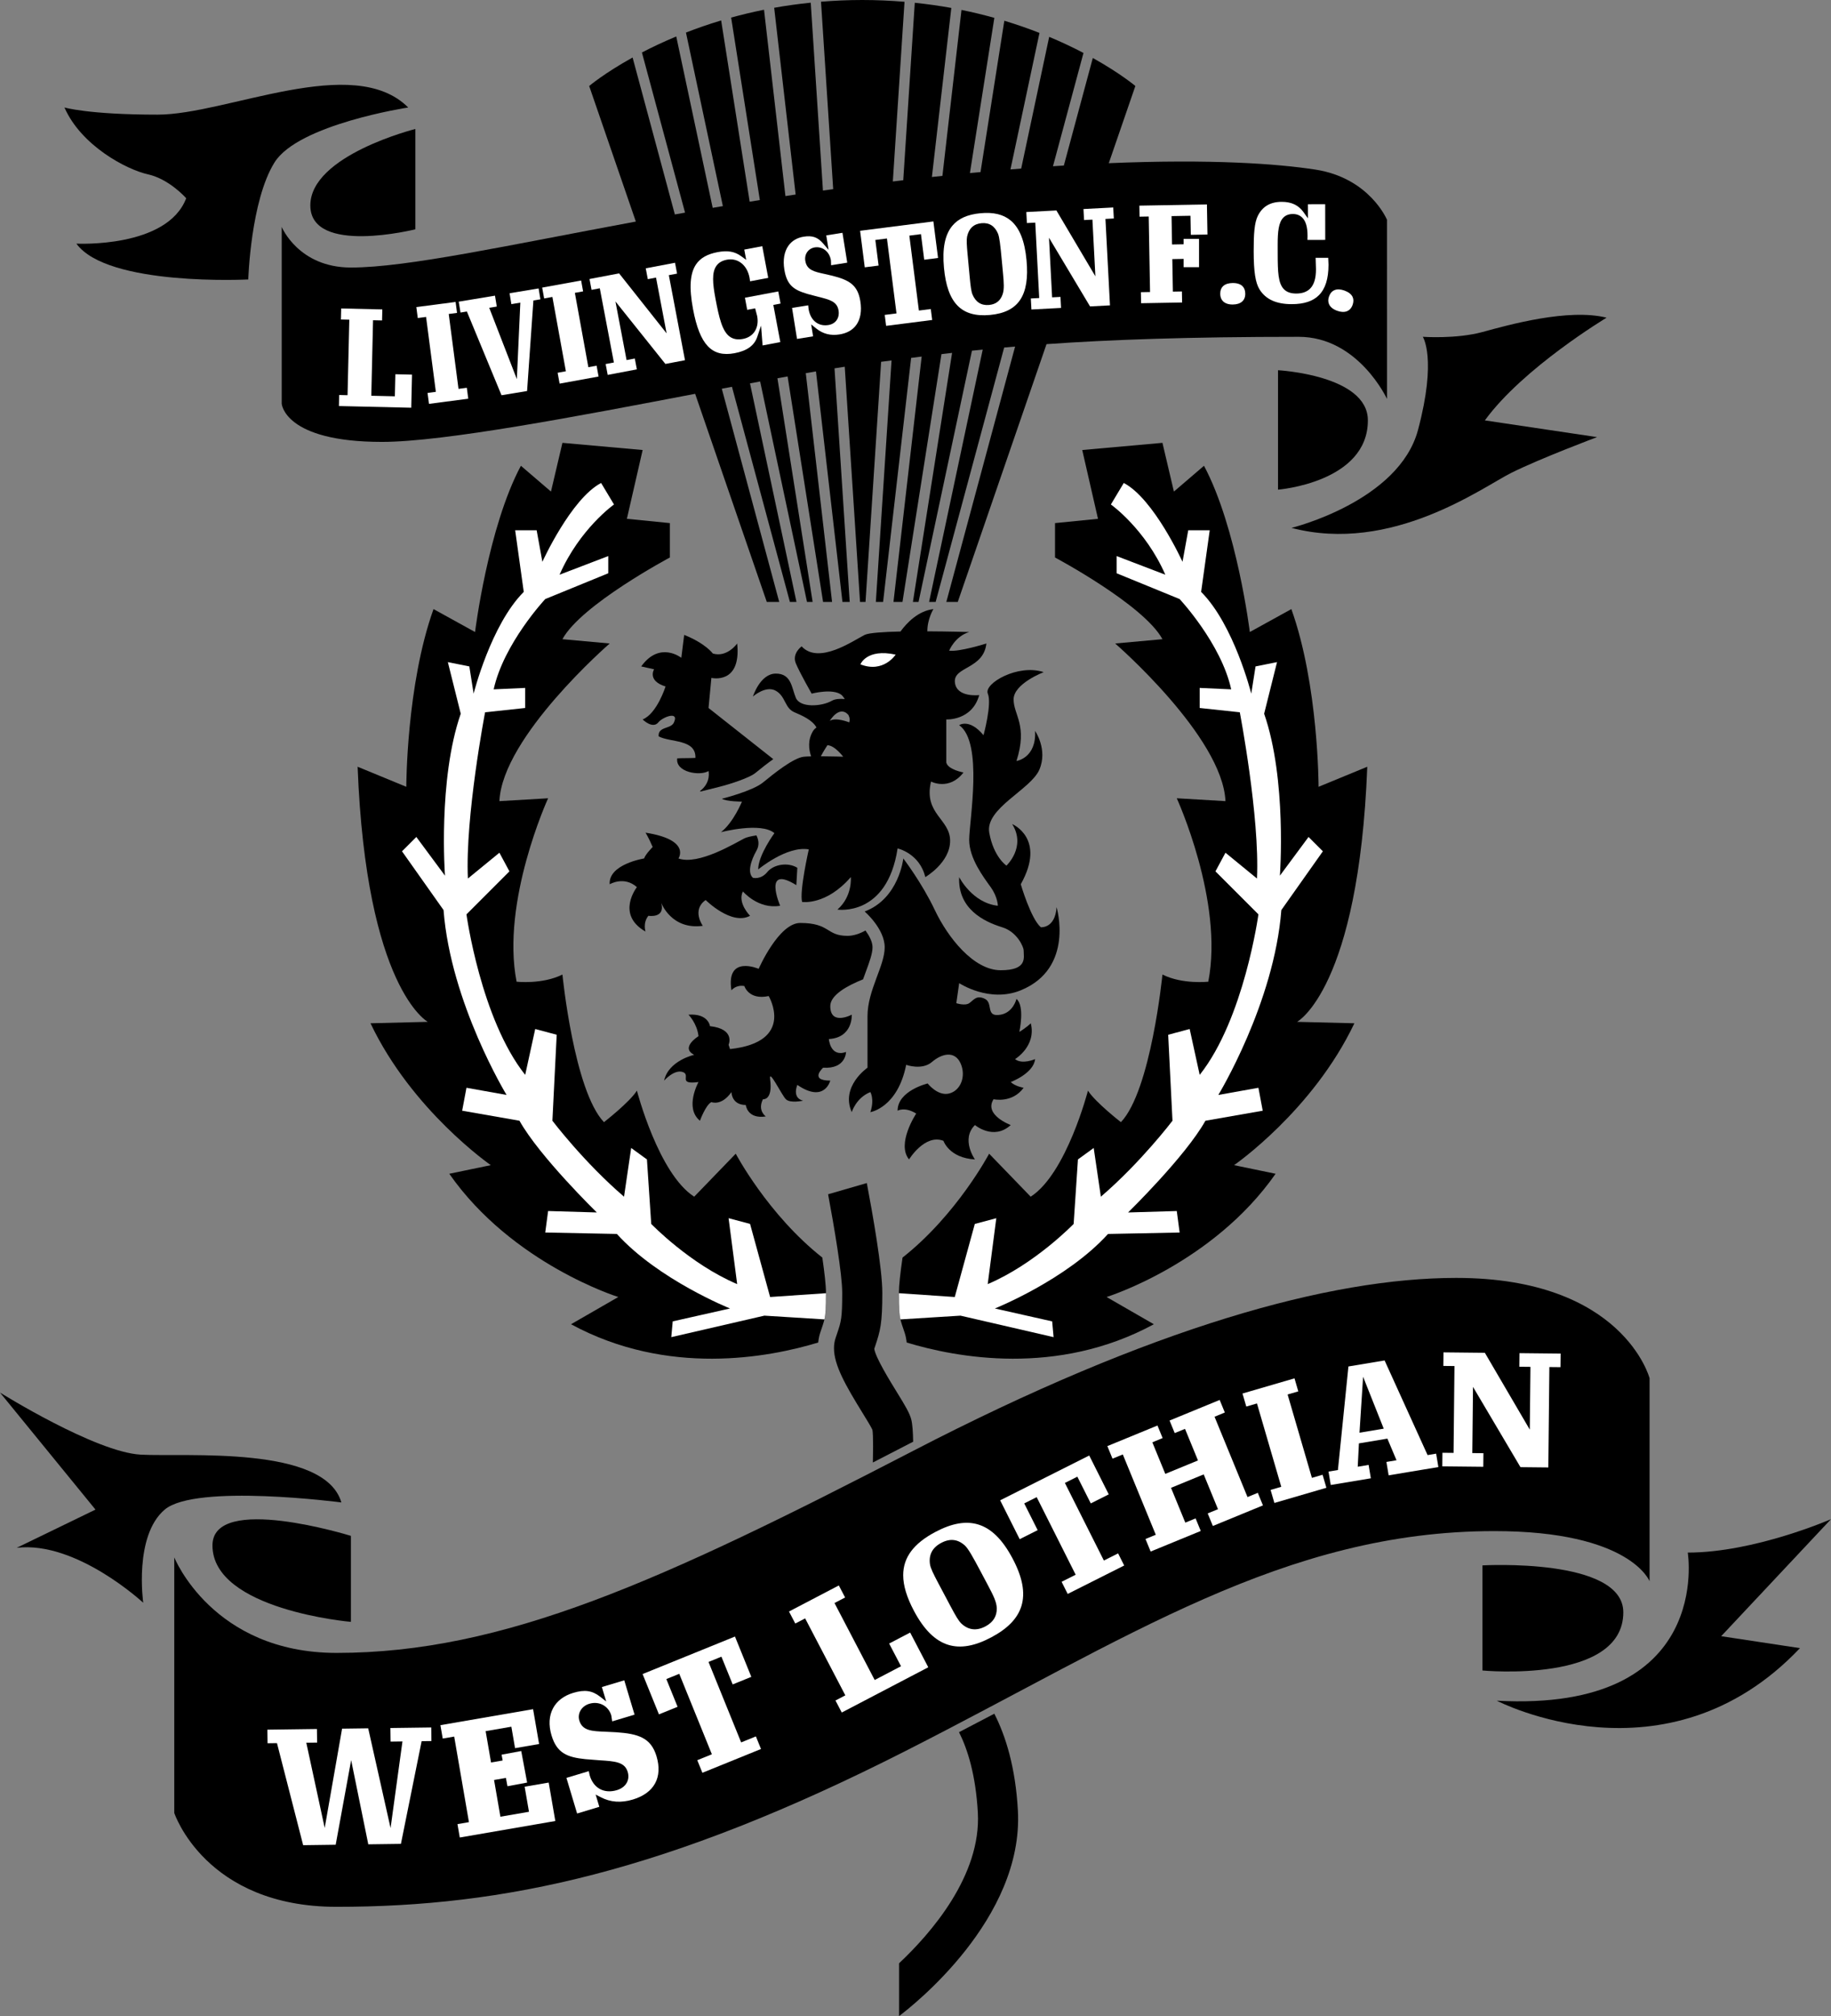 <?xml version="1.0" encoding="utf-8"?>
<!-- Generator: Adobe Illustrator 12.0.0, SVG Export Plug-In . SVG Version: 6.00 Build 51448)  -->
<!DOCTYPE svg PUBLIC "-//W3C//DTD SVG 1.1//EN" "http://www.w3.org/Graphics/SVG/1.1/DTD/svg11.dtd">
<svg  version="1.1" id="Calque_1" xmlns:x="http://ns.adobe.com/Extensibility/1.0/" xmlns:i="http://ns.adobe.com/AdobeIllustrator/10.0/" xmlns:graph="http://ns.adobe.com/Graphs/1.0/"
	 xmlns="http://www.w3.org/2000/svg" xmlns:xlink="http://www.w3.org/1999/xlink" xmlns:a="http://ns.adobe.com/AdobeSVGViewerExtensions/3.0/"
	 width="559.27" height="615.443" viewBox="0 0 559.27 615.443"
	 style="overflow:visible;enable-background:new 0 0 559.27 615.443;" xml:space="preserve">
<rect x="0" y="0" width="559.27" height="615.443" fill="#808080" stroke="none"/>
<g>
	<path style="fill-rule:evenodd;clip-rule:evenodd;" d="M301.29,196.438c0,0-8.312,2.625-11.375,2.188c0,0,1.75-4.375,6.125-5.688
		c0,0-5.975-0.183-12.779-0.214c-0.041-3.712,1.842-6.786,1.842-6.786c-4.668,0.549-8.129,4.201-10.059,6.845
		c-5.212,0.113-9.684,0.402-10.939,1.03c-3.5,1.75-14,9.188-19.25,3.5c0,0-3.063,2.188-1.75,5.25
		c1.312,3.062,4.812,9.188,4.812,9.188s6.562-1.75,9.188,0.438c0,0,0.439,0.445,0.928,1.206c-1.498-0.132-2.966-0.042-3.991,0.544
		c-3.062,1.75-9.625,2.188-10.937-0.875c-1.313-3.062-1.313-7.438-6.125-7.438c-4.813,0-7,7-7,7s3.937-3.5,7-1.75
		c3.062,1.75,2.625,5.25,5.687,6.562c2.193,0.94,5.494,2.333,6.718,4.651c-0.432,0.3-0.788,0.642-1.03,1.037
		c-1.669,2.709-1.344,5.61-0.601,7.771c-0.844,0.02-1.598,0.052-2.17,0.104c-3.208,0.292-9.334,5.25-12.542,7.875
		s-12.541,4.958-12.541,4.958c1.458,0.875,6.124,0.875,6.124,0.875s-2.624,6.415-6.416,9.333c0,0,12.25-3.208,16.333,0.292
		c0,0-4.958,6.708-4.958,11.083c0,0,8.75-7.293,15.458-6.125c0,0-2.917,12.834-2.042,16.042c0,0,7.292,1.167,14.876-7.583
		c0,0,0.583,5.833-4.084,9.917c0,0,15.167,2.333,18.375-18.667c0,0,6.709,1.458,8.459,8.75c0,0,7.583-4.376,7.583-11.083
		c0-6.708-8.165-8.166-5.833-18.083c0,0,5.54,2.917,9.915-2.771c0,0-4.812-0.875-5.25-3.062v-13.125c0,0,7.875,0.438,10.062-7.438
		c0,0-7,0.875-7.438-3.938S300.415,204.312,301.29,196.438L301.29,196.438z M250.718,230.872c0.893-1.695,2.011-3.372,2.011-3.372
		c2.187,0,4.812,3.5,4.812,3.5S254.083,230.885,250.718,230.872l2.729-10.817c0,0,2.876-4.916,5.658-1.855
		c0,0,0.741,1.205,0.277,2.318c0,0-4.081-1.669-5.935-0.463L250.718,230.872L250.718,230.872z"/>
	<path style="fill-rule:evenodd;clip-rule:evenodd;" d="M310.906,552.66c-0.733-13.203-3.732-22.738-7.197-29.518l-10.782,5.635
		c2.658,5.282,5.113,13.128,5.749,24.562c1.067,19.232-14.361,36.878-24.057,45.987v16.117
		C278.58,612.465,312.747,585.797,310.906,552.66L310.906,552.66z"/>
	<path style="fill-rule:evenodd;clip-rule:evenodd;" d="M503.853,420.729v61.978c0,0-5.833-15.312-47.395-15.312
		c-64.167,0-112.292,32.812-179.791,67.084c-73.047,37.089-122.813,47.613-173.855,47.613c-40.104,0-49.583-28.655-49.583-28.655
		v-78.021c0,0,11.667,29.165,49.583,29.165c51.042,0,99.167-21.859,176.125-61.693c72.785-37.673,127.208-52.784,165.854-52.784
		C495.833,390.104,503.853,420.729,503.853,420.729L503.853,420.729z"/>
	<path style="fill-rule:evenodd;clip-rule:evenodd;" d="M452.811,477.866v32.083c0,0,43.022,4.113,43.022-17.762
		C495.833,475.417,452.811,477.866,452.811,477.866L452.811,477.866z"/>
	<path style="fill-rule:evenodd;clip-rule:evenodd;" d="M457.186,519.167c0,0,51.772,26.979,92.605-16.042l-24.063-3.646
		l33.542-35.729c0,0-23.333,10.207-43.75,10.207C515.52,473.957,523.539,522.814,457.186,519.167L457.186,519.167z"/>
	<path style="fill-rule:evenodd;clip-rule:evenodd;" d="M107.187,495.104v-26.25c0,0-42.292-13.126-42.292,2.916
		C64.895,491.457,107.187,495.104,107.187,495.104L107.187,495.104z"/>
	<path style="fill-rule:evenodd;clip-rule:evenodd;" d="M5.104,472.5l24.062-11.667L0,425.104c0,0,29.165,18.229,43.02,18.958
		c13.855,0.729,56.145-2.917,61.25,14.583c0,0-44.478-5.836-53.958,2.188c-9.479,8.021-6.562,28.438-6.562,28.438
		S23.333,470.312,5.104,472.5L5.104,472.5z"/>
	<path style="fill-rule:evenodd;clip-rule:evenodd;fill:#FFFFFF;" d="M119.25,527.509c0.013,0.95,0.043,3.193,0.055,4.146
		c0.923-0.015,3.623-0.049,3.623-0.049l-3.632,26.449c0,0-6.578-29.328-6.831-30.455c-0.98,0.014-6.98,0.096-7.979,0.106
		c-0.203,1.162-5.309,30.308-5.309,30.308L93.557,532c0,0,2.436-0.035,3.303-0.045c-0.014-0.949-0.044-3.195-0.057-4.146
		c-1.295,0.017-13.838,0.187-15.133,0.204c0.013,0.95,0.042,3.195,0.055,4.146c0.848-0.013,2.873-0.041,2.873-0.041
		s7.718,30.065,7.999,31.158c0.989-0.014,8.903-0.118,9.936-0.134c0.208-1.141,4.724-25.824,4.724-25.824s5,24.548,5.233,25.691
		c1.038-0.014,8.956-0.121,9.969-0.134c0.229-1.133,6.324-31.35,6.324-31.35s2.127-0.029,2.993-0.039
		c-0.013-0.95-0.043-3.197-0.055-4.146C130.459,527.358,120.509,527.493,119.25,527.509L119.25,527.509z"/>
	<path style="fill-rule:evenodd;clip-rule:evenodd;fill:#FFFFFF;" d="M183.84,515.001c0.242,0.805,1.323,4.402,1.323,4.402
		l-1.847-1.448c-2.42-1.896-4.728-2.227-8.232-1.175c-2.837,0.853-4.963,2.467-6.149,4.67c-1.247,2.317-1.412,5.189-0.475,8.308
		c1.623,5.404,4.75,6.682,10.325,7.256l4.438,0.35c4.57,0.292,7.589,0.486,8.503,3.53c0.756,2.517-0.571,4.761-3.303,5.583
		c-3.869,1.162-7.119-0.579-8.277-4.438l-0.183-0.796c-0.007-0.021-0.062-0.281-0.124-0.562c-1.148,0.346-5.756,1.729-6.827,2.051
		c0.356,1.187,2.908,9.686,3.266,10.874c1.075-0.324,5.709-1.717,6.784-2.039c-0.235-0.786-1.123-3.744-1.123-3.744l1.561,0.812
		c2.995,1.554,6.207,1.783,9.82,0.699c6.515-1.957,9.143-6.77,7.211-13.205c-1.683-5.602-5.476-6.864-12.342-7.332
		c0,0-3.227-0.157-3.227-0.157c-4.102-0.155-7.065-0.268-8.003-3.396c-0.302-1-0.195-2.055,0.297-2.973
		c0.553-1.028,1.531-1.798,2.756-2.165c2.947-0.885,5.826,0.636,6.697,3.536c0,0,0.16,1.039,0.285,1.839
		c1.206-0.362,5.766-1.732,6.831-2.051c-0.354-1.18-2.794-9.303-3.148-10.483C189.598,513.271,184.918,514.676,183.84,515.001
		L183.84,515.001z"/>
	<path style="fill-rule:evenodd;clip-rule:evenodd;fill:#FFFFFF;" d="M196.278,511.034c0.478,1.178,4.515,11.129,4.993,12.307
		c1.001-0.407,4.69-1.905,5.693-2.311c-0.472-1.164-3.434-8.466-3.434-8.466l3.945-1.601l9.965,24.562c0,0-3.47,1.408-4.456,1.809
		c0.358,0.88,1.201,2.959,1.56,3.842c1.233-0.5,16.664-6.763,17.899-7.263c-0.358-0.88-1.201-2.96-1.559-3.842
		c-0.989,0.4-4.504,1.828-4.504,1.828l-9.967-24.562l3.945-1.603c0,0,2.963,7.304,3.436,8.467c1.002-0.406,4.69-1.904,5.693-2.31
		c-0.478-1.179-4.516-11.129-4.994-12.308C223.211,500.106,197.563,510.513,196.278,511.034L196.278,511.034z"/>
	<path style="fill-rule:evenodd;clip-rule:evenodd;fill:#FFFFFF;" d="M240.994,491.943c0.44,0.842,1.48,2.832,1.92,3.671
		c0.805-0.419,3.011-1.572,3.011-1.572l12.278,23.493c0,0-2.206,1.153-3.011,1.574c0.439,0.842,1.48,2.832,1.92,3.671
		c1.226-0.641,25.203-13.17,26.427-13.812c-0.576-1.108-4.958-9.49-5.537-10.598c-1.001,0.522-5.417,2.83-6.417,3.352
		c0.563,1.081,3.62,6.928,3.62,6.928l-8.036,4.2l-12.278-23.494c0,0,2.406-1.257,3.243-1.694c-0.44-0.844-1.479-2.832-1.92-3.673
		C255.048,484.598,242.159,491.335,240.994,491.943L240.994,491.943z"/>
	<path style="fill-rule:evenodd;clip-rule:evenodd;fill:#FFFFFF;" d="M285.664,467.679c-6.566,3.485-9.787,7.725-9.787,13.173
		c0,3.183,1.099,6.775,3.272,10.873c3.061,5.764,6.496,9.164,10.502,10.393c3.76,1.153,8.058,0.401,13.134-2.295
		c5.041-2.672,8.05-5.801,9.204-9.561c1.232-4.019,0.345-8.77-2.713-14.528c-3.044-5.737-6.469-9.122-10.466-10.349
		C295.047,464.232,290.745,464.98,285.664,467.679L285.664,467.679z M293.689,495.667l-0.005-0.007
		c-0.87-0.813-1.812-2.436-3.352-5.334l-3.759-7.083c-1.521-2.864-2.329-4.537-2.515-5.717c-0.425-2.903,0.729-5.096,3.427-6.525
		c2.704-1.436,5.086-1.162,7.273,0.836c1.008,0.965,2.312,3.263,4.688,7.735l2.45,4.617c1.532,2.887,2.536,4.917,2.56,6.783
		c0.057,2.404-1.103,4.259-3.449,5.506C298.312,497.909,295.849,497.638,293.689,495.667L293.689,495.667z"/>
	<path style="fill-rule:evenodd;clip-rule:evenodd;fill:#FFFFFF;" d="M305.493,457.998c0.571,1.137,5.393,10.732,5.965,11.867
		c0.966-0.486,4.522-2.273,5.489-2.76c-0.565-1.122-4.104-8.161-4.104-8.161l3.804-1.914l11.909,23.682c0,0-3.347,1.685-4.296,2.16
		c0.426,0.851,1.434,2.857,1.861,3.704c1.191-0.598,16.067-8.079,17.258-8.676c-0.428-0.85-1.437-2.854-1.861-3.703
		c-0.954,0.479-4.343,2.184-4.343,2.184l-11.91-23.684l3.804-1.913c0,0,3.54,7.038,4.104,8.16c0.967-0.485,4.524-2.272,5.49-2.76
		c-0.572-1.135-5.395-10.729-5.965-11.862C331.46,444.944,306.73,457.377,305.493,457.998L305.493,457.998z"/>
	<path style="fill-rule:evenodd;clip-rule:evenodd;fill:#FFFFFF;" d="M357.239,433.646c0.361,0.88,1.213,2.955,1.574,3.834
		c0.84-0.346,3.143-1.291,3.143-1.291l3.96,9.639l-9.983,4.102l-3.959-9.639c0,0,2.303-0.948,3.144-1.291
		c-0.361-0.88-1.214-2.954-1.574-3.834c-1.212,0.497-14.095,5.788-15.307,6.285c0.361,0.88,1.215,2.954,1.574,3.835
		c0.841-0.345,3.143-1.29,3.143-1.29l10.073,24.518c0,0-2.303,0.946-3.142,1.291c0.359,0.88,1.213,2.955,1.573,3.834
		c1.211-0.496,14.094-5.787,15.306-6.284c-0.361-0.88-1.213-2.955-1.574-3.835c-0.841,0.345-3.143,1.29-3.143,1.29l-4.365-10.623
		l9.982-4.102l4.364,10.625c0,0-2.303,0.945-3.143,1.29c0.361,0.88,1.213,2.955,1.574,3.835c1.212-0.497,14.095-5.788,15.305-6.286
		c-0.359-0.881-1.213-2.954-1.572-3.835c-0.841,0.346-3.145,1.291-3.145,1.291l-10.071-24.519c0,0,2.304-0.947,3.142-1.293
		c-0.359-0.878-1.212-2.954-1.574-3.834C371.334,427.855,358.451,433.148,357.239,433.646L357.239,433.646z"/>
	<path style="fill-rule:evenodd;clip-rule:evenodd;fill:#FFFFFF;" d="M379.512,425.398c0.267,0.913,0.895,3.065,1.161,3.979
		c0.871-0.255,3.26-0.951,3.26-0.951l7.423,25.447c0,0-2.39,0.698-3.261,0.953c0.267,0.912,0.895,3.065,1.161,3.979
		c1.255-0.366,14.626-4.268,15.883-4.634c-0.267-0.912-0.895-3.065-1.161-3.979c-0.871,0.255-3.262,0.952-3.262,0.952l-7.423-25.448
		c0,0,2.392-0.698,3.263-0.95c-0.267-0.913-0.893-3.068-1.159-3.98C394.14,421.131,380.769,425.033,379.512,425.398L379.512,425.398
		z"/>
	<path style="fill-rule:evenodd;clip-rule:evenodd;fill:#FFFFFF;" d="M411.872,417.141c-0.108,1.09-3.212,31.609-3.212,31.609
		s-2.025,0.337-2.871,0.479c0.155,0.936,0.525,3.15,0.681,4.088c1.24-0.207,11.008-1.832,12.249-2.04
		c-0.158-0.938-0.525-3.149-0.683-4.088c-0.863,0.143-3.322,0.555-3.322,0.555l0.362-7.128l8.698-1.447l2.785,6.602
		c0,0-2.268,0.378-3.086,0.513c0.157,0.938,0.526,3.152,0.683,4.09c1.279-0.214,13.905-2.316,15.187-2.529
		c-0.156-0.938-0.524-3.151-0.682-4.088c-0.796,0.132-2.612,0.435-2.612,0.435s-12.676-27.886-13.131-28.889
		C421.94,415.463,412.844,416.979,411.872,417.141L411.872,417.141z M415.31,436.427l1.042-16.145l6.302,15.847l-7.402,1.234
		L415.31,436.427L415.31,436.427z"/>
	<path style="fill-rule:evenodd;clip-rule:evenodd;fill:#FFFFFF;" d="M440.864,416.975c0.908,0.011,3.397,0.035,3.397,0.035
		l-0.277,26.51c0,0-2.491-0.026-3.398-0.036c-0.01,0.95-0.031,3.194-0.043,4.144c1.26,0.014,11.262,0.116,12.521,0.131
		c0.009-0.952,0.032-3.194,0.042-4.145c-0.908-0.009-3.397-0.034-3.397-0.034l0.213-20.207c0,0,14.084,23.806,14.497,24.505
		c0.707,0.007,7.299,0.077,8.507,0.089c0.015-1.417,0.321-30.65,0.321-30.65s2.489,0.025,3.396,0.036
		c0.012-0.951,0.033-3.196,0.043-4.146c-1.26-0.014-11.311-0.118-12.571-0.133c-0.01,0.951-0.034,3.197-0.043,4.147
		c0.906,0.009,3.396,0.034,3.396,0.034l-0.2,19.164c0,0-13.313-22.753-13.726-23.454c-0.75-0.009-11.346-0.119-12.636-0.133
		C440.897,413.78,440.876,416.025,440.864,416.975L440.864,416.975z"/>
	<path style="fill-rule:evenodd;clip-rule:evenodd;fill:#FFFFFF;" d="M167.595,544.163c-1.121,0.192-6.222,1.072-7.343,1.267
		c0.208,1.199,1.321,7.65,1.321,7.65l-8.729,1.505l-1.936-11.217c0,0,1.973-0.341,3.619-0.625l0.472,2.538l6.011-1.118l-1.803-9.63
		l-6,1.118l0.329,1.77c-1.632,0.28-3.549,0.612-3.549,0.612l-1.65-9.569l7.854-1.354c0,0,0.931,5.394,1.13,6.55
		c1.122-0.192,6.222-1.072,7.343-1.267c-0.21-1.21-1.626-9.425-1.835-10.636c-1.36,0.234-26.948,4.647-28.307,4.882
		c0.161,0.937,0.542,3.149,0.704,4.087c0.917-0.158,3.503-0.604,3.503-0.604l4.506,26.121c0,0-2.587,0.446-3.503,0.604
		c0.162,0.938,0.543,3.148,0.705,4.086c1.363-0.236,27.82-4.799,29.183-5.036C169.406,554.668,167.807,545.394,167.595,544.163
		L167.595,544.163z"/>
	<path style="fill-rule:evenodd;clip-rule:evenodd;" d="M278.358,433.389c-0.502-2.01-1.819-4.197-4.511-8.561
		c-1.962-3.181-6.465-10.492-6.805-13.082c0.103-0.305,0.204-0.609,0.204-0.609c1.676-4.949,2.254-7.139,2.254-16.512
		c0-7.42-2.973-24.179-4.738-33.474l-11.825,3.423c1.853,9.903,4.312,24.34,4.312,30.051c0,7.836-0.308,8.747-1.606,12.588
		l-0.412,1.226c-0.334,1.002-0.492,2.042-0.492,3.13c0,5.168,3.563,11.396,8.683,19.691c1.139,1.846,2.647,4.299,3.055,5.215
		c0.138,0.824,0.204,2.62,0.204,5.008c0,1.49-0.024,3.19-0.068,4.971c3.677-1.889,7.396-3.806,11.186-5.769
		c0.375-0.194,0.746-0.38,1.121-0.573C278.871,437.248,278.708,434.793,278.358,433.389L278.358,433.389z"/>
	<path style="fill-rule:evenodd;clip-rule:evenodd;" d="M276.327,406.857c0,0-0.412-1.225-0.416-1.234
		c-1.167-3.447-1.346-3.978-1.346-10.998c0-2.22,0.445-6.134,1.111-10.726c16.641-13.114,26.45-31.712,26.45-31.712l12.688,13.125
		c10.938-7,17.5-32.375,17.5-32.375c2.188,3.5,10.062,9.625,10.062,9.625c9.188-9.625,12.688-45.063,12.688-45.063
		c6.125,3.062,14,2.187,14,2.187c4.812-24.499-9.625-55.999-9.625-55.999l14.875,0.875c-0.875-19.688-33.688-48.125-33.688-48.125
		l14.438-1.312c-5.688-10.5-32.812-24.938-32.812-24.938v-10.5l13.125-1.312l-4.812-21l24.5-2.188l3.5,14.875l9.188-7.875
		c10.062,18.812,14,50.75,14,50.75l12.688-7c8.312,23.188,8.312,54.25,8.312,54.25l14.875-6.125
		c-2.625,67.812-21.438,77.875-21.438,77.875l17.5,0.438c-12.688,26.688-36.75,43.312-36.75,43.312l12.688,2.625
		c-19.25,27.562-51.625,37.625-51.625,37.625l14.438,8.312c-29.542,16.028-60.438,10.158-75.499,5.58
		C276.826,408.812,276.645,407.813,276.327,406.857L276.327,406.857z"/>
	<path style="fill-rule:evenodd;clip-rule:evenodd;" d="M250.528,406.857c0,0,0.412-1.225,0.415-1.234
		c1.167-3.447,1.346-3.978,1.346-10.998c0-2.22-0.445-6.134-1.111-10.726c-16.64-13.114-26.449-31.712-26.449-31.712l-12.688,13.125
		c-10.937-7-17.5-32.375-17.5-32.375c-2.187,3.5-10.062,9.625-10.062,9.625c-9.188-9.625-12.688-45.063-12.688-45.063
		c-6.125,3.062-14,2.187-14,2.187c-4.812-24.499,9.625-55.999,9.625-55.999l-14.875,0.875c0.875-19.688,33.688-48.125,33.688-48.125
		l-14.438-1.312c5.688-10.5,32.813-24.938,32.813-24.938v-10.5l-13.126-1.312l4.813-21l-24.5-2.188l-3.5,14.875l-9.187-7.875
		c-10.063,18.812-14,50.75-14,50.75l-12.688-7c-8.313,23.188-8.313,54.25-8.313,54.25l-14.874-6.125
		c2.625,67.812,21.437,77.875,21.437,77.875l-17.5,0.438c12.688,26.688,36.75,43.312,36.75,43.312l-12.688,2.625
		c19.251,27.562,51.626,37.625,51.626,37.625l-14.438,8.312c29.542,16.028,60.437,10.158,75.499,5.58
		C250.029,408.812,250.21,407.813,250.528,406.857L250.528,406.857z"/>
	<path style="fill-rule:evenodd;clip-rule:evenodd;" d="M390.364,113.021v36.458c0,0,27.446-2.187,27.446-21.146
		C417.811,114.479,390.364,113.021,390.364,113.021L390.364,113.021z"/>
	<path style="fill-rule:evenodd;clip-rule:evenodd;" d="M394.478,161.146c0,0,32.812-8.021,38.646-29.896
		c5.835-21.875,1.46-28.438,1.46-28.438s10.206,0.729,18.228-1.458c8.022-2.188,26.25-7.292,37.917-4.375
		c0,0-25.52,15.312-37.187,31.354l34.27,5.104c0,0-17.5,6.562-26.25,10.938S425.103,169.167,394.478,161.146L394.478,161.146z"/>
	<path style="fill-rule:evenodd;clip-rule:evenodd;" d="M126.875,70V39.375c0,0-32.084,8.021-32.084,23.333S126.875,70,126.875,70
		L126.875,70z"/>
	<path style="fill-rule:evenodd;clip-rule:evenodd;" d="M124.687,32.812c0,0-33.542,5.104-40.833,16.771
		c-7.292,11.667-8.021,35.729-8.021,35.729s-43.021,2.188-52.5-10.938c0,0,27.709,1.458,33.542-13.854c0,0-5.105-5.834-11.667-7.292
		c-6.562-1.458-20.416-8.75-25.521-20.417c0,0,7.293,2.188,28.438,2.188S107.917,16.042,124.687,32.812L124.687,32.812z"/>
	<path style="fill-rule:evenodd;clip-rule:evenodd;" d="M401.77,51.771c-11.53-1.774-31.714-3.272-63.097-1.955l8.118-23.566
		c0,0-4.515-3.824-12.998-8.55l-8.846,32.833c-1.096,0.068-2.205,0.14-3.321,0.215l9.318-34.585
		c-3.071-1.61-6.567-3.28-10.475-4.914l-8.552,40.209c-1.088,0.086-2.17,0.171-3.277,0.263l8.862-41.673
		c-3.32-1.301-6.897-2.559-10.737-3.719l-7.271,46.202c-1.075,0.1-2.146,0.199-3.237,0.305l7.461-47.388
		c-3.188-0.888-6.533-1.703-10.038-2.417l-5.824,50.66c-1.066,0.113-2.128,0.222-3.211,0.34l5.932-51.608
		c-3.562-0.647-7.296-1.172-11.162-1.577l-3.523,54.176c-1.051,0.123-2.114,0.25-3.179,0.377l3.567-54.851
		C272.133,0.203,267.839,0,263.375,0c-4.356,0-8.55,0.196-12.603,0.527l3.72,57.214c-1.044,0.144-2.089,0.288-3.127,0.435
		l-3.73-57.36c-3.867,0.397-7.598,0.919-11.167,1.559l6.553,57.008c-1.045,0.156-2.078,0.314-3.115,0.472l-6.54-56.88
		c-3.506,0.707-6.855,1.512-10.043,2.393l8.767,55.702c-1.042,0.165-2.078,0.332-3.11,0.499l-8.708-55.327
		c-3.841,1.152-7.421,2.402-10.748,3.698l11.27,52.98c-1.04,0.174-2.081,0.349-3.11,0.524l-11.126-52.312
		c-3.905,1.625-7.407,3.287-10.488,4.892l13.175,48.888c-1.041,0.183-2.085,0.367-3.115,0.551l-12.909-47.908
		c-8.651,4.793-13.261,8.695-13.261,8.695l14.253,41.383c-39.221,7.264-69.893,14.034-87.024,14.034
		c-16.042,0-21.146-12.396-21.146-12.396v53.958c0,0,0.729,11.667,30.625,11.667c18.899,0,60.05-7.874,95.658-14.678l21.884,63.532
		h3.795l-17.539-65.087c1.044-0.198,2.075-0.394,3.104-0.589l17.699,65.676h2.005l-14.191-66.718
		c1.039-0.196,2.078-0.391,3.097-0.581l14.314,67.299h1.72l-10.748-68.277c1.044-0.192,2.087-0.384,3.101-0.567l10.837,68.845h2.745
		l-8.027-69.835c1.051-0.184,2.099-0.368,3.108-0.541l8.089,70.376h2.215l-4.638-71.314c1.076-0.172,2.118-0.335,3.124-0.488
		l4.668,71.802h1.679l4.767-73.309c1.061-0.139,2.122-0.277,3.182-0.415l-4.794,73.724h2.215l8.562-74.498
		c1.066-0.137,2.139-0.273,3.218-0.408l-8.61,74.906h2.746l11.908-75.648c1.071-0.127,2.154-0.253,3.246-0.38l-11.966,76.028h1.72
		l16.312-76.699c1.084-0.115,2.181-0.229,3.293-0.341l-16.384,77.04h2.004l20.929-77.667c1.098-0.099,2.21-0.197,3.342-0.294
		l-21.008,77.961h3.492l27.11-78.703c19.093-1.343,43.154-2.234,77.016-2.234c18.229,0,26.979,18.958,26.979,18.958V67.083
		C423.645,67.083,418.348,54.322,401.77,51.771L401.77,51.771z"/>
	<path style="fill-rule:evenodd;clip-rule:evenodd;fill:#FFFFFF;" d="M104.135,97.535c0.75,0.017,2.559,0.058,2.559,0.058
		l-0.536,23.052c0,0-1.811-0.043-2.56-0.06c-0.019,0.874-0.056,2.494-0.077,3.368c1.351,0.031,20.742,0.482,22.092,0.514
		c0.028-1.213,0.206-8.889,0.234-10.104c-1.021-0.023-4.065-0.094-5.086-0.118c-0.027,1.177-0.157,6.736-0.157,6.736l-7.194-0.167
		l0.535-23.051c0,0,1.964,0.046,2.756,0.064c0.019-0.874,0.058-2.494,0.078-3.368c-1.259-0.029-11.305-0.262-12.565-0.292
		C104.193,95.041,104.156,96.661,104.135,97.535L104.135,97.535z"/>
	<path style="fill-rule:evenodd;clip-rule:evenodd;fill:#FFFFFF;" d="M127.168,93.743c0.113,0.867,0.324,2.474,0.437,3.341
		c0.742-0.098,2.538-0.333,2.538-0.333l2.988,22.863c0,0-1.795,0.234-2.537,0.332c0.113,0.867,0.324,2.473,0.438,3.34
		c1.241-0.162,10.752-1.406,11.994-1.569c-0.114-0.867-0.324-2.474-0.437-3.34c-0.742,0.098-2.538,0.332-2.538,0.332l-2.989-22.861
		c0,0,1.795-0.235,2.538-0.333c-0.113-0.867-0.324-2.473-0.438-3.34C137.92,92.337,128.41,93.581,127.168,93.743L127.168,93.743z"/>
	<path style="fill-rule:evenodd;clip-rule:evenodd;fill:#FFFFFF;" d="M155.647,89.519c0.143,0.863,0.408,2.461,0.55,3.324
		c0.748-0.124,2.737-0.454,2.737-0.454l-1.063,23.349l-8.438-21.775c0,0,1.673-0.277,2.307-0.382
		c-0.144-0.862-0.408-2.461-0.55-3.323c-1.221,0.203-9.858,1.633-11.08,1.834c0.143,0.862,0.408,2.46,0.55,3.322
		c0.62-0.103,1.946-0.322,1.946-0.322s10.146,24.52,10.579,25.565c0.949-0.157,6.867-1.136,7.81-1.293
		c0.079-1.124,1.93-27.637,1.93-27.637s1.459-0.241,2.137-0.354c-0.142-0.862-0.406-2.461-0.549-3.323
		C163.343,88.245,156.818,89.325,155.647,89.519L155.647,89.519z"/>
	<path style="fill-rule:evenodd;clip-rule:evenodd;fill:#FFFFFF;" d="M165.604,87.794c0.156,0.859,0.447,2.453,0.602,3.313
		c0.737-0.134,2.518-0.457,2.518-0.457l4.121,22.685c0,0-1.781,0.324-2.519,0.458c0.156,0.86,0.446,2.454,0.603,3.314
		c1.232-0.224,10.669-1.938,11.902-2.162c-0.156-0.86-0.446-2.453-0.603-3.313c-0.735,0.134-2.518,0.457-2.518,0.457l-4.121-22.686
		c0,0,1.781-0.324,2.518-0.457c-0.156-0.86-0.446-2.454-0.602-3.314C176.273,85.856,166.837,87.57,165.604,87.794L165.604,87.794z"
		/>
	<path style="fill-rule:evenodd;clip-rule:evenodd;fill:#FFFFFF;" d="M197.239,81.91c0.163,0.858,0.465,2.45,0.629,3.309
		c0.736-0.141,2.513-0.478,2.513-0.478l3.234,17.028c0,0-13.979-17.639-14.513-18.313c-0.749,0.142-7.838,1.488-9.04,1.716
		c0.164,0.859,0.465,2.451,0.628,3.31c0.735-0.14,2.514-0.478,2.514-0.478l4.303,22.652c0,0-1.779,0.338-2.516,0.478
		c0.164,0.858,0.465,2.45,0.629,3.309c1.167-0.222,7.738-1.47,8.905-1.691c-0.163-0.858-0.464-2.45-0.628-3.309
		c-0.735,0.141-2.514,0.478-2.514,0.478l-3.4-17.902c0,0,14.721,18.407,15.258,19.078c0.69-0.131,4.886-0.929,5.984-1.137
		c-0.262-1.381-4.93-25.961-4.93-25.961s1.779-0.337,2.514-0.477c-0.164-0.858-0.466-2.451-0.629-3.31
		C205.015,80.434,198.407,81.688,197.239,81.91L197.239,81.91z"/>
	<path style="fill-rule:evenodd;clip-rule:evenodd;fill:#FFFFFF;" d="M227.332,76.191c0.112,0.595,0.591,3.137,0.591,3.137
		l-1.518-1.109c-1.991-1.455-4.149-1.829-7.215-1.252c-3.111,0.585-5.257,1.797-6.561,3.706c-1.885,2.759-2.184,7.122-0.939,13.731
		c2.041,10.84,5.721,14.727,12.705,13.412c3.756-0.707,6.012-2.329,6.899-4.963l1.167-3.461c0,0,0.396,5.142,0.467,6.062
		c1.121-0.211,4.4-0.828,5.418-1.02c-0.241-1.28-2.135-11.351-2.135-11.351s1.551-0.292,2.205-0.415
		c-0.169-0.899-0.528-2.798-0.696-3.696c-1.199,0.226-8.986,1.691-10.184,1.917c0.17,0.899,0.526,2.797,0.696,3.696
		c0.725-0.136,2.427-0.456,2.427-0.456l0.618,2.379c0.668,3.547-1.074,6.344-4.335,6.958c-1.596,0.301-2.889,0.093-3.953-0.633
		c-2.4-1.639-3.361-5.891-4.458-11.718c-0.869-4.614-1.129-7.88,0.253-9.904c0.697-1.019,1.758-1.65,3.244-1.929
		c1.495-0.281,2.921,0.004,4.125,0.827c1.417,0.968,2.411,2.631,2.797,4.682c0,0,0.113,0.766,0.16,1.082
		c1.076-0.202,4.513-0.849,5.544-1.043c-0.223-1.187-1.597-8.486-1.821-9.673C231.8,75.35,228.366,75.996,227.332,76.191
		L227.332,76.191z"/>
	<path style="fill-rule:evenodd;clip-rule:evenodd;fill:#FFFFFF;" d="M252.378,71.857c0.12,0.745,0.707,4.406,0.707,4.406
		l-1.714-1.988c-1.616-1.875-3.271-2.442-5.902-2.02c-1.964,0.314-3.558,1.247-4.607,2.697c-1.318,1.822-1.764,4.356-1.288,7.33
		c0.768,4.796,2.891,6.224,7.064,7.45c0,0,3.298,0.874,3.298,0.874c3.466,0.86,5.755,1.428,6.196,4.178
		c0.368,2.3-0.883,4.085-3.112,4.442c-1.425,0.228-2.732-0.052-3.779-0.809c-1.191-0.863-1.977-2.286-2.27-4.115
		c0-0.002-0.072-0.699-0.072-0.699c-0.001-0.015-0.021-0.226-0.036-0.391c-1.056,0.169-3.938,0.63-4.933,0.791
		c0.19,1.187,1.325,8.274,1.515,9.46c1.001-0.16,3.907-0.625,4.908-0.786c-0.116-0.723-0.583-3.641-0.583-3.641l1.508,1.217
		c2.076,1.676,4.415,2.277,7.151,1.839c2.271-0.363,3.99-1.332,5.111-2.88c1.289-1.782,1.719-4.294,1.243-7.264
		c-0.795-4.967-3.396-6.464-8.565-7.772l-2.406-0.554c-3.125-0.681-5.383-1.171-5.837-4.001c-0.324-2.019,0.918-3.78,2.889-4.097
		c1.075-0.172,2.158,0.087,3.047,0.731c1.001,0.725,1.672,1.869,1.889,3.22c0,0,0.03,0.817,0.057,1.498
		c1.098-0.176,3.94-0.632,4.928-0.79c-0.187-1.178-1.27-7.937-1.459-9.114C256.32,71.226,253.381,71.697,252.378,71.857
		L252.378,71.857z"/>
	<path style="fill-rule:evenodd;clip-rule:evenodd;fill:#FFFFFF;" d="M262.712,70.454c0.157,1.227,1.267,9.925,1.424,11.153
		c0.953-0.121,3.274-0.418,4.227-0.539c-0.154-1.211-0.997-7.812-0.997-7.812l3.546-0.452l2.918,22.872c0,0-2.662,0.339-3.594,0.458
		c0.112,0.867,0.316,2.474,0.427,3.341c1.272-0.163,12.796-1.633,14.068-1.795c-0.111-0.867-0.316-2.475-0.426-3.341
		c-0.938,0.119-3.634,0.463-3.634,0.463l-2.917-22.871l3.546-0.454c0,0,0.843,6.602,0.996,7.812
		c0.951-0.121,3.275-0.417,4.226-0.539c-0.157-1.227-1.266-9.925-1.424-11.153C283.759,67.768,264.055,70.282,262.712,70.454
		L262.712,70.454z"/>
	<path style="fill-rule:evenodd;clip-rule:evenodd;fill:#FFFFFF;" d="M299.474,65.091c-3.943,0.368-6.76,1.628-8.605,3.852
		c-2.258,2.723-3.09,6.918-2.538,12.828c1.001,10.756,5.343,15.188,14.077,14.376c8.704-0.812,12.141-5.969,11.138-16.724
		c-0.548-5.905-2.139-9.874-4.86-12.13C306.455,65.441,303.442,64.722,299.474,65.091L299.474,65.091z M297.036,89.882l-0.001-0.006
		c-0.384-0.943-0.587-2.546-0.85-5.366l-0.642-6.883c-0.259-2.789-0.354-4.387-0.153-5.386c0.536-2.504,2.017-3.884,4.407-4.106
		c2.366-0.222,4.062,0.861,5.047,3.218c0.434,1.108,0.703,3.371,1.107,7.72l0.42,4.487c0.26,2.81,0.392,4.761-0.116,6.25
		c-0.657,1.984-2.048,3.091-4.134,3.286C299.731,93.32,298.019,92.238,297.036,89.882L297.036,89.882z"/>
	<path style="fill-rule:evenodd;clip-rule:evenodd;fill:#FFFFFF;" d="M330.94,63.811c0.048,0.873,0.132,2.491,0.178,3.364
		c0.747-0.04,2.556-0.133,2.556-0.133l0.906,17.307c0,0-11.47-19.362-11.908-20.104c-0.762,0.04-7.967,0.417-9.19,0.481
		c0.047,0.873,0.132,2.491,0.178,3.363c0.747-0.039,2.556-0.133,2.556-0.133l1.207,23.025c0,0-1.811,0.095-2.558,0.134
		c0.046,0.873,0.13,2.491,0.177,3.363c1.186-0.062,7.865-0.412,9.05-0.474c-0.043-0.873-0.128-2.491-0.173-3.363
		c-0.749,0.04-2.558,0.133-2.558,0.133l-0.951-18.195c0,0,12.101,20.224,12.542,20.961c0.702-0.037,4.968-0.261,6.084-0.319
		c-0.074-1.404-1.383-26.388-1.383-26.388s1.811-0.095,2.558-0.134c-0.046-0.873-0.13-2.491-0.178-3.363
		C338.845,63.397,332.13,63.749,330.94,63.811L330.94,63.811z"/>
	<path style="fill-rule:evenodd;clip-rule:evenodd;fill:#FFFFFF;" d="M376.497,86.399c-2.463,0.029-3.808,1.211-3.783,3.327
		c0.013,0.948,0.305,1.708,0.87,2.261c0.668,0.652,1.704,0.989,2.992,0.973c2.43-0.028,3.81-1.24,3.785-3.325
		c-0.011-0.975-0.298-1.745-0.855-2.289C378.855,86.711,377.815,86.384,376.497,86.399L376.497,86.399z"/>
	<path style="fill-rule:evenodd;clip-rule:evenodd;fill:#FFFFFF;" d="M391.497,61.616c-3.462,0.004-5.845,1.391-7.283,4.24
		c-1.079,2.115-1.292,5.708-1.284,10.821c0.01,6.266,0.529,9.65,1.793,11.68c1.885,3.029,5.107,4.498,9.85,4.491
		c3.746-0.005,6.456-0.902,8.292-2.741c1.963-1.969,2.918-5.015,2.918-9.31c0-0.014-0.056-1.285-0.089-2.095
		c-0.893,0.001-2.895,0.003-3.84,0.004c0.031,1.046,0.102,3.521,0.102,3.53c0,2.743-0.587,4.665-1.794,5.875
		c-0.988,0.992-2.406,1.496-4.217,1.498c-1.651,0.002-2.879-0.419-3.75-1.289c-1.791-1.787-1.923-5.297-1.931-10.867l-0.004-2.668
		c-0.007-4.082,0.284-6.908,1.75-8.378c0.713-0.713,1.68-1.077,2.879-1.078c1.171-0.002,2.142,0.37,2.875,1.103
		c1.085,1.082,1.613,2.88,1.617,5.498c0,0-0.013,0.713-0.021,1.312c1.058-0.002,4.386-0.006,5.427-0.008
		c-0.001-1.23-0.014-9.663-0.015-10.893c-1.033,0.001-4.25,0.006-5.285,0.008c0.003,0.784,0.006,4.304,0.006,4.304l-1.354-1.903
		C396.636,62.636,394.462,61.61,391.497,61.616L391.497,61.616z"/>
	<path style="fill-rule:evenodd;clip-rule:evenodd;fill:#FFFFFF;" d="M405.944,90.495c-0.319,0.893-0.31,1.708,0.027,2.424
		c0.396,0.845,1.251,1.521,2.463,1.955c2.288,0.821,4.004,0.168,4.708-1.796c0.33-0.918,0.327-1.74-0.004-2.443
		c-0.388-0.823-1.248-1.492-2.487-1.937C408.331,87.867,406.66,88.504,405.944,90.495L405.944,90.495z"/>
	<path style="fill-rule:evenodd;clip-rule:evenodd;fill:#FFFFFF;" d="M361.531,74.57c-1.354,0.024-3.534,0.062-3.534,0.062
		l-0.153-8.662l5.781-0.103c0,0,0.081,4.686,0.102,5.818c1.021-0.018,4.066-0.071,5.085-0.089c-0.019-1.191-0.142-7.995-0.164-9.186
		c-1.34,0.024-19.294,0.342-20.636,0.365c0.016,0.874,0.045,2.494,0.061,3.368c0.801-0.015,2.796-0.049,2.796-0.049l0.407,23.052
		c0,0-1.993,0.036-2.795,0.05c0.015,0.874,0.045,2.494,0.061,3.368c1.26-0.022,11.267-0.2,12.527-0.222
		c-0.017-0.874-0.046-2.493-0.062-3.368c-0.793,0.014-2.755,0.049-2.755,0.049l-0.176-9.93c0,0,2.096-0.038,3.455-0.062v2.535h4.708
		v-8.634h-4.708V74.57L361.531,74.57z"/>
	<path style="fill-rule:evenodd;clip-rule:evenodd;fill:#FFFFFF;" d="M404.064,259.875l-4.375-4.375l-8.75,11.812
		c0,0,2.188-29.312-4.812-49.438l3.938-15.75l-6.562,1.312l-1.312,8.312c0,0-5.25-21-15.312-31.062l2.625-18.812h-6.562l-1.75,9.625
		c0,0-8.75-19.25-17.938-24.062L339.314,154c0,0,10.5,7.438,16.625,21.438l-14.875-5.688V175l19.25,7.875
		c0,0,12.688,13.562,15.75,27.562L366.439,210v6.125l12.25,1.312c0,0,6.125,31.938,5.25,50.75l-9.625-7.875L371.252,266
		l13.125,13.125c0,0-4.375,31.938-17.938,49l-3.062-14l-6.562,1.75l1.312,26.25c0,0-9.625,12.688-21.875,23.188l-2.188-14.875
		l-4.812,3.5l-1.312,19.688c0,0-11.812,12.25-26.25,18.375l2.625-20.125l-6.562,1.75l-6.125,22.312l-17.062-1.164
		c0.002,4.539,0.086,6.325,0.474,7.998l18.337-1.146l28.438,6.562l-0.438-4.812l-17.5-3.938c0,0,21.875-8.75,34.562-22.75
		l21.875-0.438l-0.875-6.562l-14.875,0.438c0,0,17.5-17.062,23.625-28l17.5-3.062l-1.312-7l-12.25,2.188c0,0,17.062-28,19.25-56.438
		L404.064,259.875L404.064,259.875z"/>
	<path style="fill-rule:evenodd;clip-rule:evenodd;fill:#FFFFFF;" d="M205.041,408.188l28.438-6.562l18.336,1.146
		c0.39-1.673,0.473-3.459,0.474-7.998l-17.06,1.164l-6.125-22.312l-6.563-1.75L225.166,392c-14.437-6.125-26.25-18.375-26.25-18.375
		l-1.312-19.688l-4.813-3.5l-2.187,14.875c-12.25-10.5-21.876-23.188-21.876-23.188l1.313-26.25l-6.562-1.75l-3.063,14
		c-13.562-17.062-17.937-49-17.937-49L155.603,266l-3.062-5.688l-9.625,7.875c-0.875-18.812,5.25-50.75,5.25-50.75l12.25-1.312V210
		l-9.625,0.438c3.063-14,15.75-27.562,15.75-27.562l19.25-7.875v-5.25l-14.875,5.688c6.125-14,16.625-21.438,16.625-21.438
		l-3.937-6.562c-9.188,4.812-17.938,24.062-17.938,24.062l-1.75-9.625h-6.562l2.624,18.812
		c-10.062,10.062-15.312,31.062-15.312,31.062l-1.312-8.312l-6.563-1.312l3.938,15.75c-7,20.125-4.813,49.438-4.813,49.438
		l-8.75-11.812l-4.375,4.375l12.688,17.938c2.187,28.437,19.25,56.438,19.25,56.438l-12.25-2.188l-1.313,7l17.5,3.062
		c6.125,10.938,23.625,28,23.625,28l-14.875-0.438l-0.875,6.562l21.875,0.438c12.688,14,34.562,22.75,34.562,22.75l-17.499,3.938
		L205.041,408.188L205.041,408.188z"/>
	<path style="fill-rule:evenodd;clip-rule:evenodd;" d="M305.665,309.75c3.851-0.701,4.812-4.813,4.812-4.813
		c2.625,2.188,0.875,10.063,0.875,10.063c2.188-1.312,3.5-2.625,3.5-2.625c1.75,7-4.812,10.938-4.812,10.938
		c2.188,1.75,6.126,0,6.126,0c-0.438,4.375-7.438,7-7.438,7c1.312,1.312,3.938,1.75,3.938,1.75c-3.501,4.812-9.188,3.5-9.188,3.5
		c-3.062,4.812,5.25,7.875,5.25,7.875c-5.25,4.812-10.938,0-10.938,0c-4.375,4.375,0,10.5,0,10.5
		c-7.875-0.438-9.625-5.688-9.625-5.688c-5.688-2.188-10.5,5.688-10.5,5.688c-3.938-4.812,2.188-14,2.188-14
		c-3.5-2.188-5.688-0.875-5.688-0.875c0-6.125,9.187-8.312,9.187-8.312s3.062,3.938,6.562,3.062s5.25-5.25,3.5-9.188
		s-5.688-3.062-8.75-0.438c-3.062,2.625-7.875,0.875-7.875,0.875c-2.625,13.125-10.937,14.438-10.937,14.438
		c1.312-3.938,0-6.125,0-6.125c-4.375,1.75-5.688,6.125-5.688,6.125c-3.5-7.875,4.813-13.562,4.813-13.562s0-7.875,0-15.75
		s5.25-15.313,5.25-21c0-5.688-6.125-10.938-6.125-10.938c10.499-3.938,11.812-16.188,11.812-16.188s5.688,7.438,9.625,15.75
		c3.938,8.312,11.812,18.374,20.125,18.374s7.001-3.937,7.001-6.125c0-0.846-1.853-5.55-6.563-7
		c-5.688-1.749-13.562-5.687-13.125-15.312c0,0,3.938,7.875,11.812,8.75c0,0,0-2.625-2.188-5.688s-6.562-8.75-6.562-14.438
		s4.375-29.75-3.062-35c0,0,3.062-2.188,7.438,3.062c0,0,2.625-9.625,1.312-12.688s9.188-9.188,17.063-6.562
		c0,0-9.188,3.5-9.188,8.312s4.375,7.875,0.875,18.812c0,0,6.125-0.875,5.688-9.188c0,0,3.937,5.688,1.312,11.812
		s-16.625,11.812-15.312,19.25s5.25,10.062,5.25,10.062s6.126-5.688,1.75-12.688c0,0,10.501,4.375,2.625,18.375
		c0,0,3.062,10.5,6.126,13.124c0,0,4.375,0.438,4.812-6.124c0,0,5.606,18.607-10.938,25.375c-9.625,3.937-18.812-2.188-18.812-2.188
		l-0.875,6.125c0,0,2.625,0.875,3.938,0c1.312-0.875,2.188-2.625,4.812-1.313C303.478,306.25,300.853,310.625,305.665,309.75
		L305.665,309.75z"/>
	<path style="fill-rule:evenodd;clip-rule:evenodd;" d="M251.416,325.938c7,0.438,7-4.812,7-4.812
		c-4.812,1.75-5.25-3.938-5.25-3.938c7.438-0.438,7-7.438,7-7.438s-6.562,3.5-6.562-2.625c0-3.418,5.313-6.29,10.01-8.162
		c0.272-0.766,0.549-1.52,0.821-2.251c1.067-2.87,2.073-5.581,2.073-7.524c0-1.708-1.019-3.582-2.159-5.134
		c-1.701,0.952-3.576,1.633-5.496,1.633c-6.562,0-5.249-3.937-14.437-3.937c-6.562,0-12.688,14-12.688,14s-10.062-4.375-8.312,6.562
		c0,0,1.313-1.751,3.938-1.312c0,0,1.312,4.375,7.437,3.062c0,0,8.313,14.001-11.813,16.188l-0.437-1.312
		c0,0,2.188-4.812-5.687-5.688c0,0-0.438-3.938-6.563-3.5c0,0,2.625,2.625,3.063,6.562c0,0-5.688,3.5-1.313,5.688
		c0,0-7.875,1.75-9.187,7.875c0,0,3.062-3.5,5.687-2.625s-1.75,3.938,4.813,3.062c0,0-4.375,7.875,0.437,11.812
		c0,0,1.75-4.812,3.5-5.688c0,0,3.063,1.312,6.125-3.062c0,0,0,3.938,4.375,3.938c0,0,0.438,4.375,6.125,3.5
		c0,0-2.625-1.75-0.875-5.25c0,0,3.063,0.438,2.188-6.125c-0.463-3.47,3.5,4.812,4.812,6.125c1.313,1.312,5.25,0.438,5.25,0.438
		c-3.5-0.875-1.75-4.812-1.75-4.812c8.313,5.688,10.063-1.312,10.063-1.312C247.041,329.875,251.416,325.938,251.416,325.938
		L251.416,325.938z"/>
	<path style="fill-rule:evenodd;clip-rule:evenodd;" d="M216.416,235.375c0,0,0.875,3.5-2.625,6.125l0.225,0.123l5.582-1.398
		c3.543-0.888,9.326-2.788,11.088-4.229c1.977-1.618,3.81-3.045,5.513-4.253l-19.782-15.617l0.875-9.188c0,0,9.188,2.188,7.875-10.5
		c0,0-3.062,4.375-7.437,3.062c0,0-2.188-3.062-8.75-5.688l-0.875,7c0,0-6.563-5.25-12.251,2.625l3.938,0.875
		c0,0-2.187,3.5,3.5,5.25c0,0-2.625,8.312-7,10.062c0,0,3.063,3.062,4.815,0.873c1.303-1.626,6.521-3.607,4.697,0.144
		c-0.948,1.952-4.883,1.088-4.623,4.157c3.646,1.919,11.444,0.778,11.233,6.573c-1.827,0.098-3.73,0.034-5.556,0.132
		C206.249,235.745,213.765,236.971,216.416,235.375L216.416,235.375z"/>
	<path style="fill-rule:evenodd;clip-rule:evenodd;fill:#FFFFFF;" d="M262.814,202.806c0,0,1.854-4.915,10.756-2.968
		C273.57,199.838,269.861,205.588,262.814,202.806L262.814,202.806z"/>
	<path style="fill-rule:evenodd;clip-rule:evenodd;" d="M234.354,266.218c-1.969,2.407-4.375,1.75-4.375,1.75
		c-1.75-1.531-0.656-5.25,1.094-8.312c1.03-1.802,0.543-3.525-0.031-4.639c-1.565,0.242-2.936,0.545-3.688,0.921
		c-2.625,1.312-14,8.312-20.125,6.125c0,0,3.937-5.688-10.063-7.875c0,0,0.875,1.312,2.188,4.375c0,0-2.188,2.188-2.625,3.5
		c0,0-10.938,1.75-10.5,7.875c0,0,4.375-2.625,8.312,0.875c0,0-6.562,8.312,2.625,13.562c0,0-0.875-2.625,0.875-4.812
		c0,0,5.25,0.875,3.938-3.938c0,0,3.062,8.312,12.687,7c0,0-3.5-4.812,0.875-7.875c0,0,7.875,7.875,13.563,4.812
		c0,0-3.938-3.938-2.188-7.438c0,0,4.666,5.542,11.375,4.375c0,0-5.473-12.782,4.947-6.292l0.303-5.303
		C240.698,263.156,236.323,263.812,234.354,266.218L234.354,266.218z"/>
</g>
</svg>
